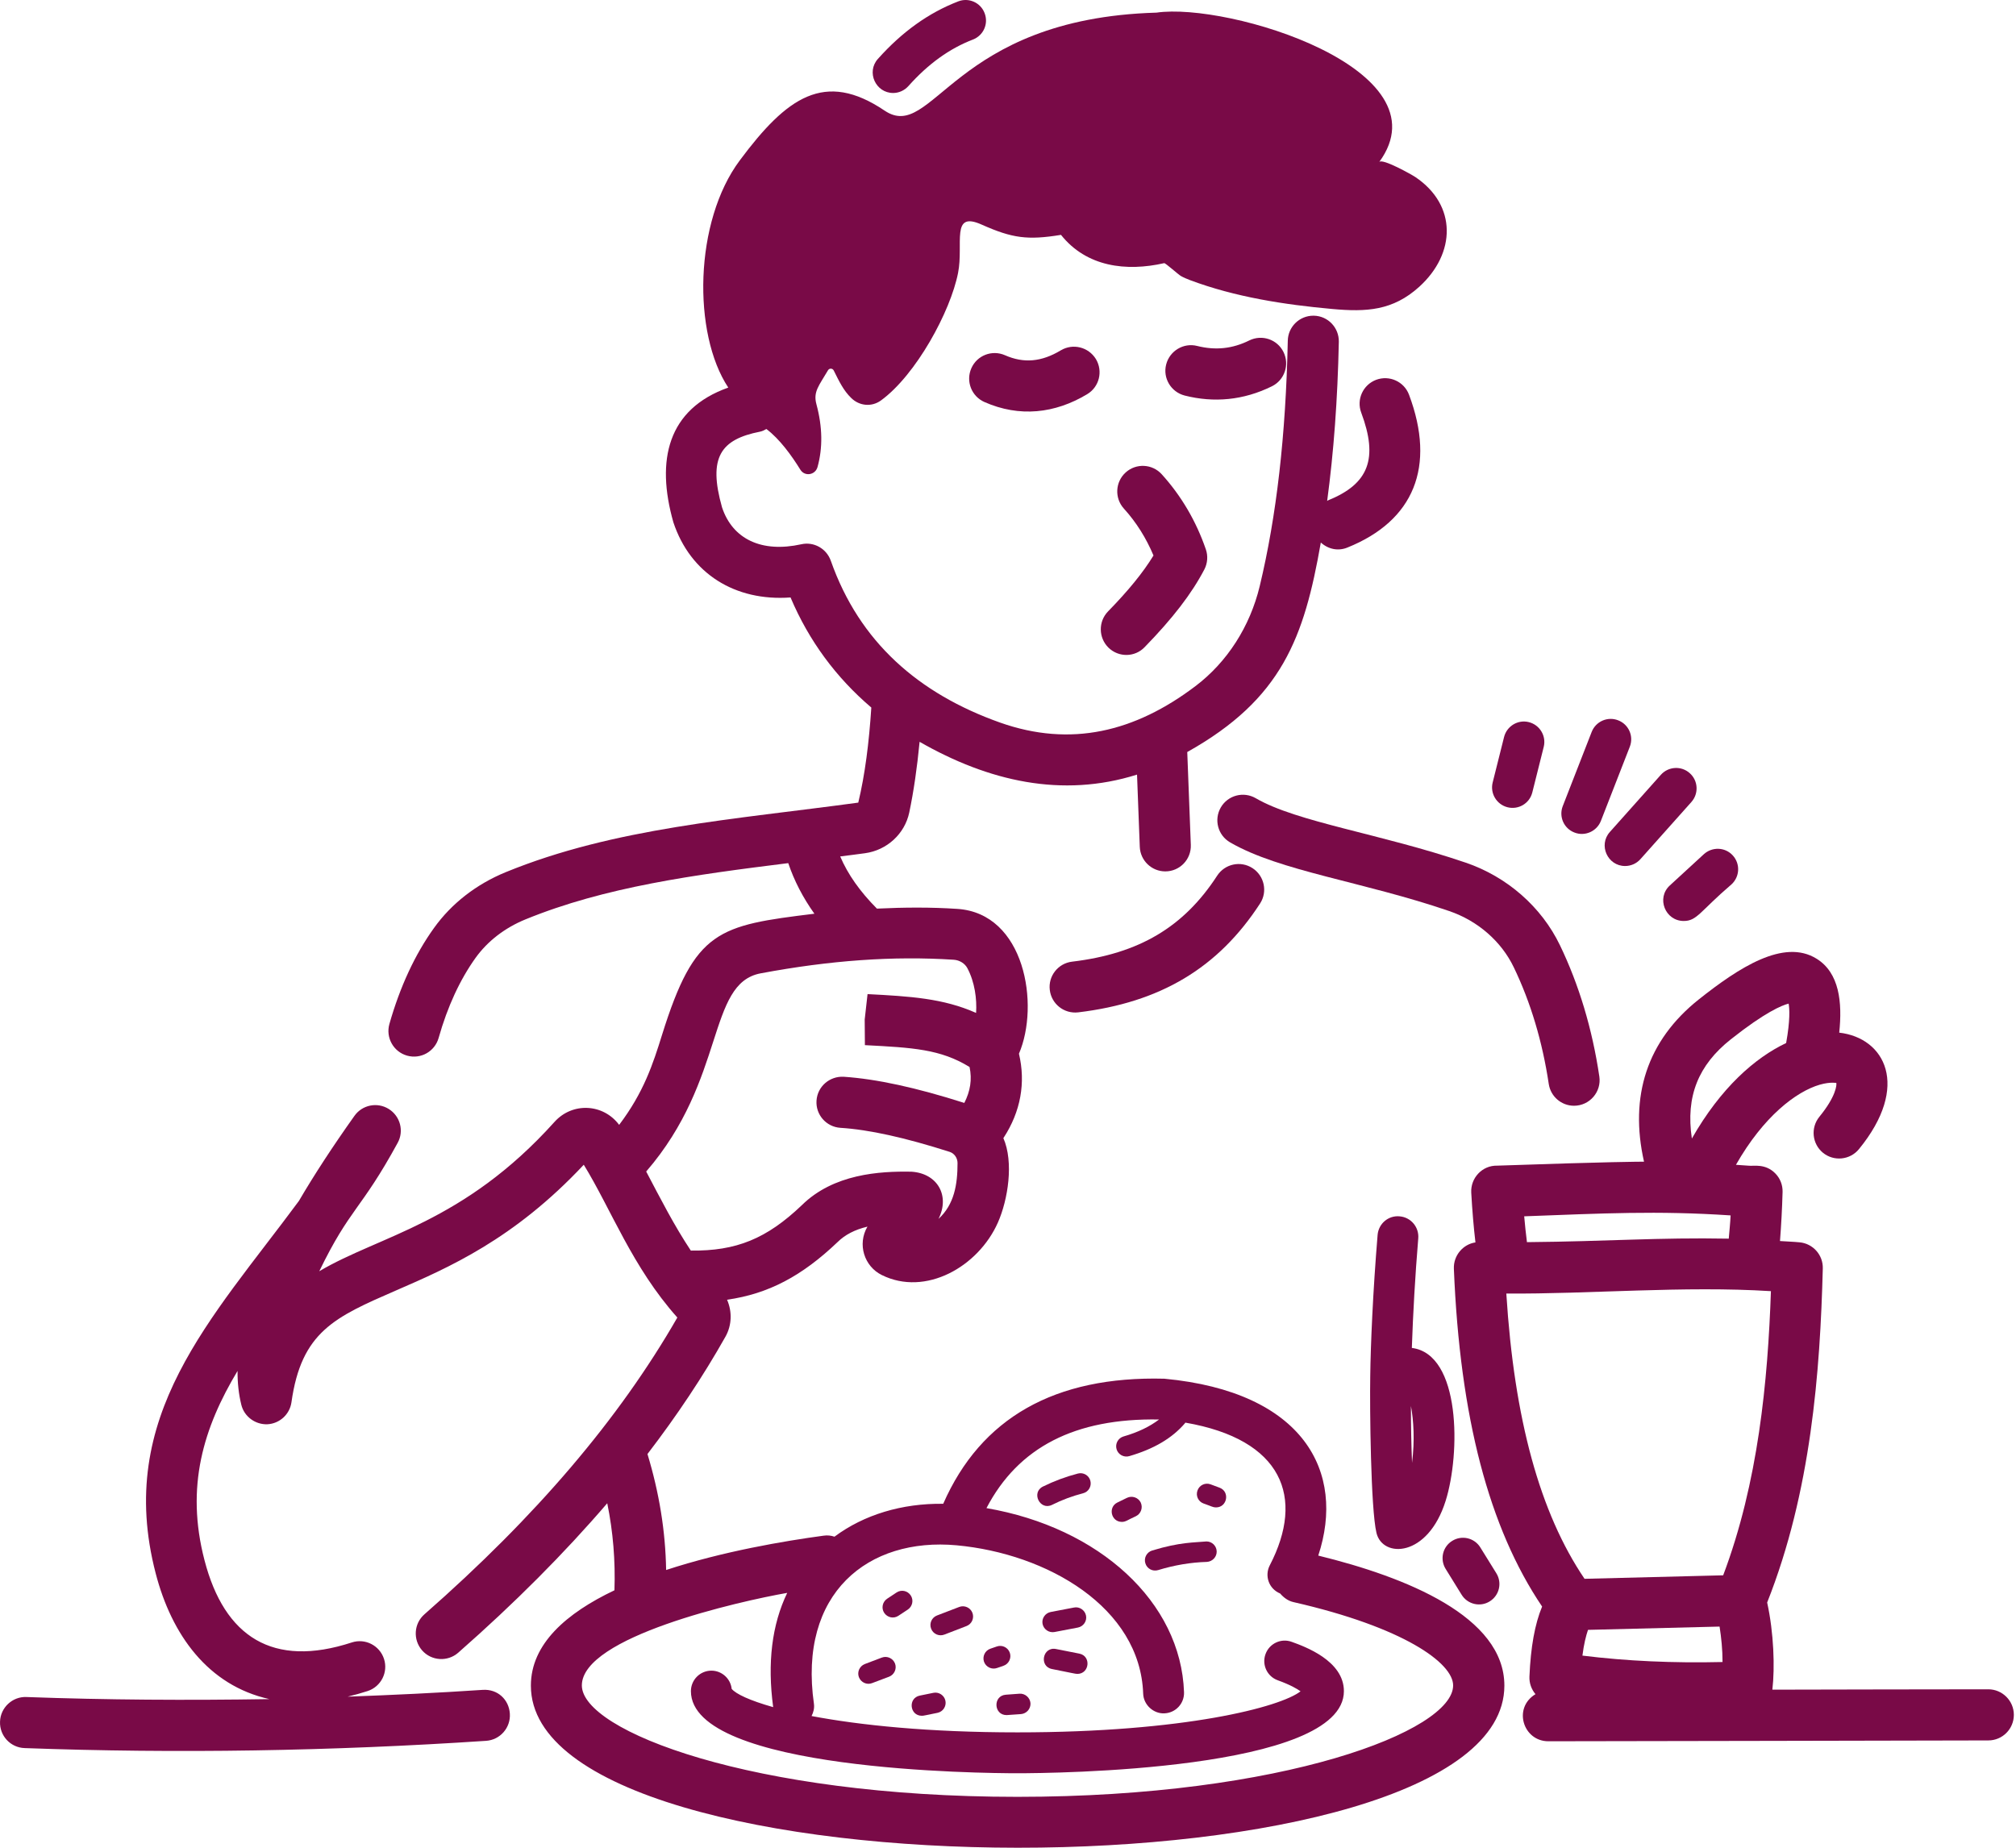 <svg xmlns="http://www.w3.org/2000/svg" fill="none" viewBox="0 0 60 55" height="55" width="60">
<path fill="#790A47" d="M37.372 23.759C37.008 23.549 36.544 23.672 36.333 24.035C36.123 24.399 36.246 24.863 36.609 25.074C38.093 25.935 40.558 26.238 43.132 27.119C43.981 27.409 44.684 28.021 45.055 28.797C45.555 29.836 45.905 31.003 46.094 32.266C46.151 32.643 46.474 32.914 46.845 32.914C47.31 32.914 47.668 32.501 47.599 32.042C47.389 30.626 46.993 29.311 46.427 28.136C45.878 26.996 44.856 26.099 43.623 25.678C41.088 24.814 38.601 24.475 37.372 23.759Z"></path>
<path fill="#790A47" d="M0.788 50.514C0.375 50.495 0.014 50.825 0.001 51.246C-0.016 51.667 0.312 52.02 0.733 52.034C5.261 52.2 9.873 52.124 14.467 51.818C14.885 51.79 15.202 51.427 15.174 51.009C15.147 50.59 14.811 50.271 14.366 50.301C13.027 50.391 11.685 50.454 10.346 50.503C10.543 50.456 10.739 50.402 10.942 50.336C11.341 50.205 11.559 49.776 11.428 49.377C11.297 48.978 10.868 48.759 10.469 48.89C8.122 49.656 6.679 48.729 6.086 46.441C5.515 44.248 6.056 42.496 7.07 40.807C7.067 41.165 7.105 41.501 7.182 41.815C7.269 42.171 7.603 42.409 7.958 42.395C8.321 42.376 8.622 42.102 8.674 41.742C8.969 39.637 9.966 39.205 11.775 38.417C13.349 37.734 15.292 36.892 17.374 34.67C18.191 35.998 18.817 37.715 20.159 39.218C18.423 42.239 15.961 45.131 12.633 48.051C12.316 48.327 12.286 48.808 12.562 49.125C12.838 49.44 13.319 49.472 13.636 49.196C15.322 47.715 16.792 46.238 18.073 44.746C18.248 45.602 18.317 46.462 18.287 47.337C16.86 48.015 15.8 48.934 15.8 50.175C15.8 56.596 44.773 56.621 44.773 50.175C44.773 48.119 41.849 46.944 39.234 46.304C40.056 43.816 38.805 41.43 34.654 41.039C31.392 40.954 29.192 42.209 28.072 44.762C26.842 44.746 25.713 45.088 24.836 45.741C24.735 45.708 24.626 45.694 24.514 45.711C23.355 45.867 21.514 46.178 19.825 46.733C19.806 45.569 19.617 44.426 19.27 43.281C20.15 42.133 20.924 40.971 21.59 39.79C21.784 39.445 21.792 39.041 21.639 38.688C22.869 38.513 23.869 37.983 24.929 36.971C25.148 36.755 25.44 36.602 25.817 36.512C25.509 37.037 25.722 37.696 26.244 37.953C27.544 38.598 29.116 37.709 29.7 36.389C30.001 35.708 30.176 34.59 29.861 33.874L29.87 33.866C30.378 33.087 30.531 32.228 30.326 31.365C30.949 29.913 30.506 27.185 28.49 27.054C27.711 27.002 26.913 27.007 26.099 27.046C25.596 26.54 25.233 26.026 25.006 25.493C25.252 25.46 25.498 25.433 25.746 25.397C26.399 25.307 26.927 24.82 27.061 24.186C27.195 23.549 27.296 22.841 27.369 22.081C29.416 23.254 31.608 23.762 33.84 23.057L33.922 25.206C33.938 25.616 34.274 25.938 34.682 25.938C35.113 25.938 35.458 25.58 35.441 25.148L35.335 22.385C38.157 20.805 38.816 18.976 39.31 16.149C39.537 16.354 39.832 16.409 40.1 16.299C42.087 15.501 42.737 13.886 41.936 11.751C41.789 11.357 41.352 11.16 40.958 11.305C40.565 11.453 40.365 11.89 40.513 12.284C41.024 13.648 40.739 14.402 39.535 14.889C39.521 14.894 39.513 14.905 39.499 14.911C39.693 13.462 39.81 11.896 39.846 10.174C39.854 9.752 39.521 9.405 39.103 9.397H39.086C38.674 9.397 38.335 9.728 38.327 10.141C38.267 12.967 37.993 15.359 37.491 17.45C37.201 18.653 36.521 19.711 35.578 20.424C33.777 21.788 31.867 22.253 29.76 21.507C27.342 20.648 25.58 19.115 24.727 16.693C24.599 16.329 24.222 16.116 23.847 16.201C22.667 16.461 21.803 16.048 21.489 15.102C21.066 13.607 21.453 13.079 22.62 12.849C22.689 12.836 22.749 12.803 22.809 12.77C23.205 13.068 23.56 13.56 23.82 13.981C23.951 14.192 24.263 14.143 24.331 13.902C24.489 13.331 24.481 12.713 24.298 12.032C24.197 11.658 24.375 11.48 24.642 11.023C24.681 10.955 24.779 10.958 24.814 11.029C24.976 11.354 25.104 11.625 25.336 11.849C25.58 12.087 25.943 12.12 26.219 11.92C27.263 11.16 28.288 9.274 28.514 8.123C28.686 7.256 28.282 6.264 29.222 6.688C30.129 7.092 30.585 7.153 31.577 6.991C32.337 7.945 33.517 8.09 34.649 7.833C34.684 7.825 35.072 8.175 35.146 8.216C35.233 8.265 35.326 8.303 35.419 8.339C36.761 8.842 38.226 9.069 39.647 9.197C40.666 9.29 41.453 9.249 42.24 8.536C43.333 7.543 43.368 6.106 42.122 5.269C42.016 5.198 41.136 4.703 41.048 4.823C43.073 2.057 36.556 0.064 34.419 0.376C28.334 0.551 27.771 4.263 26.328 3.293C24.541 2.087 23.416 2.896 22.019 4.772C20.656 6.595 20.609 9.927 21.675 11.537C19.872 12.177 19.514 13.691 20.041 15.548C20.549 17.076 21.877 17.904 23.528 17.784C24.077 19.079 24.886 20.17 25.932 21.061C25.864 22.108 25.744 23.057 25.544 23.891C21.855 24.394 18.284 24.637 15.054 25.96C14.18 26.318 13.439 26.892 12.917 27.622C12.349 28.412 11.904 29.374 11.589 30.481C11.475 30.886 11.71 31.307 12.114 31.422C12.524 31.537 12.939 31.299 13.054 30.897C13.319 29.959 13.691 29.158 14.155 28.51C14.513 28.013 15.024 27.619 15.636 27.368C18.008 26.397 20.656 26.042 23.46 25.692C23.635 26.212 23.892 26.712 24.238 27.198C21.38 27.548 20.681 27.677 19.705 30.799C19.432 31.676 19.159 32.515 18.427 33.483C17.956 32.851 17.038 32.8 16.503 33.395C13.792 36.411 11.292 36.777 9.502 37.84C10.42 35.946 10.734 36.036 11.835 34.019C12.03 33.666 11.912 33.223 11.57 33.01C11.229 32.797 10.781 32.887 10.549 33.215C9.906 34.12 9.354 34.965 8.895 35.749C6.297 39.264 3.417 42.151 4.633 46.831C5.108 48.663 6.19 50.169 8.018 50.576C5.575 50.615 3.162 50.601 0.788 50.514ZM28.473 45.998C31.165 46.247 33.933 47.843 34.023 50.413C34.034 50.749 34.332 51.014 34.651 51C34.988 50.989 35.25 50.708 35.239 50.372C35.146 47.684 32.717 45.468 29.359 44.891C30.307 43.076 31.998 42.209 34.496 42.253C34.22 42.463 33.873 42.633 33.438 42.758C33.277 42.805 33.184 42.974 33.231 43.136C33.277 43.297 33.447 43.39 33.608 43.344C34.343 43.13 34.886 42.81 35.269 42.362C35.272 42.357 35.275 42.351 35.277 42.346C38.171 42.846 38.843 44.568 37.791 46.594C37.636 46.892 37.748 47.285 38.1 47.433C38.204 47.553 38.335 47.654 38.502 47.69C41.762 48.434 43.248 49.497 43.248 50.169C43.248 51.523 38.196 53.485 30.28 53.485C22.367 53.485 17.317 51.52 17.317 50.169C17.317 48.723 21.992 47.666 23.429 47.414C22.973 48.36 22.834 49.497 23.011 50.815C22.32 50.62 21.902 50.424 21.776 50.271C21.744 49.967 21.484 49.729 21.172 49.729C20.836 49.729 20.563 50.003 20.563 50.339C20.563 52.715 29.285 52.783 30.28 52.783C31.275 52.783 39.997 52.715 39.997 50.339C39.997 49.431 38.828 49.01 38.442 48.871C38.128 48.756 37.778 48.92 37.664 49.237C37.549 49.554 37.713 49.902 38.03 50.016C38.407 50.153 38.606 50.271 38.707 50.344C38.112 50.809 35.273 51.566 30.28 51.566C27.624 51.566 25.578 51.35 24.154 51.08C24.209 50.97 24.241 50.85 24.225 50.722C23.75 47.419 25.84 45.755 28.474 45.998L28.473 45.998ZM22.637 28.973C24.705 28.585 26.585 28.451 28.386 28.568C28.558 28.579 28.716 28.678 28.79 28.817C29.012 29.235 29.077 29.736 29.05 30.151C28.069 29.714 27.077 29.656 25.82 29.591L25.735 30.348L25.741 31.11C27.162 31.184 27.992 31.228 28.856 31.761C28.935 32.133 28.878 32.48 28.7 32.83C27.26 32.371 26.085 32.117 25.11 32.051C24.691 32.029 24.328 32.341 24.301 32.762C24.273 33.18 24.59 33.543 25.011 33.571C25.869 33.625 26.938 33.863 28.265 34.287C28.405 34.333 28.498 34.47 28.498 34.62C28.498 35.257 28.402 35.85 27.932 36.282C28.276 35.596 27.908 34.929 27.129 34.877C26.17 34.858 24.806 34.946 23.866 35.872C22.817 36.873 21.912 37.242 20.56 37.225C20.062 36.474 19.677 35.717 19.232 34.872C21.617 32.114 21.035 29.274 22.637 28.973Z"></path>
<path fill="#790A47" d="M54.066 28.538C53.088 27.928 51.749 28.806 50.563 29.746C49.011 30.979 48.492 32.638 48.929 34.579C48.806 34.579 47.981 34.579 44.56 34.697C44.112 34.686 43.765 35.066 43.787 35.498C43.817 36.033 43.858 36.523 43.912 36.982C43.549 37.034 43.254 37.365 43.27 37.767C43.45 42.192 44.317 45.481 45.896 47.821C45.678 48.348 45.557 49.024 45.519 49.907C45.511 50.103 45.579 50.286 45.699 50.429C45.019 50.839 45.331 51.831 46.082 51.831C46.172 51.831 59.069 51.809 59.176 51.806C59.597 51.806 59.936 51.465 59.936 51.044C59.936 50.626 59.594 50.284 59.176 50.284C59.113 50.284 52.809 50.292 52.749 50.295C52.826 49.636 52.793 48.608 52.594 47.701C53.903 44.401 54.17 40.828 54.25 37.756C54.261 37.356 53.957 37.015 53.558 36.979C53.361 36.96 53.17 36.955 52.976 36.941C53.012 36.471 53.039 35.99 53.053 35.478C53.058 35.276 52.982 35.077 52.84 34.932C52.542 34.623 52.178 34.716 52.055 34.699C51.922 34.688 51.796 34.68 51.665 34.672C52.487 33.229 53.457 32.493 54.157 32.288C54.326 32.239 54.455 32.228 54.536 32.228C54.608 32.228 54.648 32.236 54.651 32.231C54.67 32.291 54.643 32.638 54.148 33.242C53.883 33.568 53.93 34.046 54.255 34.314C54.58 34.579 55.061 34.53 55.326 34.205C56.862 32.327 56.099 30.894 54.739 30.738C54.834 29.834 54.744 28.959 54.066 28.538ZM51.178 48.417C51.23 48.753 51.266 49.1 51.266 49.472C49.801 49.507 48.405 49.444 47.096 49.281C47.139 48.941 47.2 48.698 47.262 48.515L51.178 48.417ZM51.285 46.891L47.159 46.995C45.831 45.035 45.066 42.247 44.831 38.504C47.309 38.523 50.115 38.269 52.706 38.433C52.613 41.12 52.328 44.127 51.285 46.891ZM45.445 36.974C45.415 36.728 45.385 36.473 45.363 36.205C47.697 36.118 49.328 36.033 51.506 36.178C51.495 36.416 51.47 36.64 51.451 36.87C49.358 36.831 47.864 36.952 45.445 36.974ZM50.353 33.89C50.164 32.627 50.552 31.698 51.511 30.938C52.536 30.126 53.033 29.924 53.233 29.874C53.26 30.025 53.282 30.364 53.159 31.047C52.235 31.485 51.216 32.376 50.353 33.89Z"></path>
<path fill="#790A47" d="M42.019 40.123C42.055 39.093 42.115 38.01 42.21 36.862C42.238 36.526 41.989 36.233 41.656 36.206C41.317 36.173 41.027 36.427 41 36.761C40.861 38.442 40.792 40.038 40.781 40.968C40.765 41.906 40.795 44.918 40.967 45.632C41.15 46.383 42.492 46.37 43.025 44.675C43.467 43.272 43.481 40.304 42.019 40.123ZM42.025 43.543C42.003 42.999 41.992 42.433 41.992 41.851C42.071 42.272 42.109 42.876 42.025 43.543Z"></path>
<path fill="#790A47" d="M43.026 46.702L43.501 47.47C43.676 47.754 44.053 47.845 44.337 47.667C44.624 47.489 44.711 47.115 44.534 46.83L44.058 46.062C43.881 45.775 43.506 45.688 43.222 45.865C42.935 46.04 42.848 46.415 43.026 46.702Z"></path>
<path fill="#790A47" d="M36.225 26.066C35.231 27.597 33.9 28.387 31.908 28.625C31.49 28.674 31.192 29.054 31.244 29.469C31.293 29.882 31.668 30.183 32.089 30.134C34.534 29.841 36.255 28.813 37.502 26.894C37.731 26.542 37.63 26.071 37.278 25.842C36.925 25.612 36.455 25.713 36.225 26.066Z"></path>
<path fill="#790A47" d="M45.605 23.586L45.944 22.233C46.026 21.908 45.827 21.577 45.501 21.495C45.176 21.413 44.846 21.613 44.764 21.938L44.425 23.291C44.343 23.616 44.542 23.947 44.867 24.029C45.19 24.111 45.523 23.917 45.605 23.586Z"></path>
<path fill="#790A47" d="M47.645 24.437L48.506 22.228C48.629 21.913 48.473 21.561 48.159 21.441C47.847 21.318 47.495 21.473 47.372 21.785L46.511 23.994C46.388 24.308 46.544 24.661 46.858 24.781C47.169 24.904 47.522 24.748 47.645 24.437Z"></path>
<path fill="#790A47" d="M49.432 23.061L47.913 24.764C47.563 25.155 47.844 25.778 48.366 25.778C48.533 25.778 48.7 25.71 48.82 25.576L50.339 23.873C50.563 23.621 50.541 23.236 50.29 23.014C50.041 22.79 49.656 22.812 49.432 23.061Z"></path>
<path fill="#790A47" d="M50.709 25.427L49.698 26.356C49.288 26.731 49.559 27.414 50.111 27.414C50.507 27.414 50.589 27.133 51.534 26.323C51.78 26.096 51.799 25.711 51.57 25.462C51.343 25.213 50.958 25.2 50.709 25.427Z"></path>
<path fill="#790A47" d="M31.57 10.429C30.996 10.774 30.469 10.82 29.911 10.574C29.526 10.405 29.078 10.577 28.909 10.962C28.739 11.348 28.914 11.796 29.297 11.966C30.34 12.428 31.401 12.31 32.357 11.733C32.718 11.517 32.832 11.05 32.617 10.689C32.395 10.328 31.931 10.213 31.57 10.429Z"></path>
<path fill="#790A47" d="M37.855 11.498C38.232 11.312 38.385 10.855 38.199 10.478C38.014 10.101 37.557 9.948 37.18 10.134C36.68 10.382 36.175 10.434 35.631 10.298C35.226 10.194 34.811 10.443 34.707 10.85C34.603 11.257 34.852 11.67 35.259 11.774C36.125 11.993 37.002 11.919 37.855 11.498Z"></path>
<path fill="#790A47" d="M32.991 19.279C33.295 19.574 33.776 19.566 34.065 19.265C34.901 18.407 35.467 17.672 35.844 16.95C35.94 16.764 35.956 16.548 35.888 16.351C35.598 15.509 35.156 14.758 34.576 14.118C34.295 13.806 33.814 13.782 33.502 14.063C33.191 14.345 33.166 14.826 33.448 15.138C33.817 15.545 34.112 16.015 34.33 16.535C34.024 17.038 33.579 17.584 32.975 18.202C32.685 18.503 32.691 18.984 32.991 19.279Z"></path>
<path fill="#790A47" d="M27.035 2.563C27.628 1.898 28.257 1.447 28.956 1.177C29.271 1.056 29.427 0.704 29.303 0.389C29.183 0.075 28.828 -0.081 28.517 0.042C27.634 0.384 26.852 0.944 26.128 1.753C25.776 2.147 26.063 2.768 26.582 2.768C26.749 2.768 26.915 2.696 27.035 2.563Z"></path>
<path fill="#790A47" d="M25.955 50.1L26.461 49.909C26.616 49.849 26.696 49.674 26.638 49.518C26.578 49.362 26.403 49.28 26.245 49.34L25.739 49.532C25.584 49.592 25.504 49.767 25.562 49.922C25.625 50.084 25.802 50.16 25.955 50.1Z"></path>
<path fill="#790A47" d="M26.736 48.097L27.018 47.911C27.157 47.818 27.198 47.629 27.105 47.49C27.012 47.348 26.824 47.309 26.684 47.402L26.403 47.588C26.264 47.681 26.223 47.87 26.316 48.009C26.409 48.148 26.594 48.19 26.736 48.097Z"></path>
<path fill="#790A47" d="M28.105 48.656L28.766 48.401C28.922 48.341 29.001 48.166 28.941 48.008C28.881 47.852 28.703 47.773 28.548 47.833L27.886 48.087C27.731 48.147 27.651 48.322 27.712 48.48C27.772 48.639 27.949 48.716 28.105 48.656Z"></path>
<path fill="#790A47" d="M31.384 48.579L32.081 48.446C32.245 48.413 32.355 48.254 32.322 48.09C32.289 47.926 32.125 47.817 31.966 47.85L31.27 47.983C31.106 48.016 30.997 48.175 31.029 48.339C31.062 48.5 31.218 48.609 31.384 48.579Z"></path>
<path fill="#790A47" d="M32.123 49.222L31.429 49.085C31.032 49.006 30.915 49.605 31.311 49.681C31.893 49.796 32.005 49.826 32.065 49.826C32.429 49.823 32.481 49.293 32.123 49.222Z"></path>
<path fill="#790A47" d="M29.674 49.65L29.865 49.584C30.024 49.53 30.109 49.355 30.054 49.196C29.999 49.038 29.824 48.953 29.666 49.01L29.475 49.076C29.316 49.13 29.232 49.305 29.286 49.464C29.343 49.625 29.521 49.705 29.674 49.65Z"></path>
<path fill="#790A47" d="M27.436 51.072C27.498 51.072 27.54 51.056 27.9 50.985C28.064 50.952 28.171 50.791 28.138 50.627C28.105 50.462 27.941 50.356 27.78 50.389L27.378 50.471C27.017 50.542 27.07 51.072 27.436 51.072Z"></path>
<path fill="#790A47" d="M29.958 51.052C29.978 51.052 30.368 51.022 30.387 51.022C30.554 51.008 30.68 50.863 30.669 50.696C30.655 50.529 30.505 50.404 30.344 50.415L29.937 50.445C29.549 50.472 29.57 51.052 29.958 51.052Z"></path>
<path fill="#790A47" d="M36.211 46.178C36.205 46.014 36.071 45.883 35.907 45.883C35.55 45.918 35.129 45.897 34.29 46.153C34.129 46.203 34.038 46.372 34.088 46.533C34.137 46.697 34.309 46.785 34.468 46.736C34.951 46.588 35.438 46.506 35.916 46.492C36.082 46.484 36.216 46.345 36.211 46.178Z"></path>
<path fill="#790A47" d="M35.819 44.753C36.068 44.84 36.1 44.87 36.19 44.87C36.526 44.87 36.611 44.4 36.297 44.283L36.032 44.184C35.876 44.124 35.699 44.203 35.641 44.362C35.581 44.52 35.66 44.695 35.819 44.753Z"></path>
<path fill="#790A47" d="M33.543 44.584L33.256 44.724C32.969 44.863 33.067 45.301 33.39 45.301C33.504 45.301 33.553 45.246 33.808 45.131C33.958 45.057 34.021 44.877 33.95 44.724C33.876 44.574 33.693 44.513 33.543 44.584Z"></path>
<path fill="#790A47" d="M32.083 43.861C31.725 43.954 31.373 44.085 31.04 44.249C30.681 44.427 30.952 44.974 31.313 44.793C31.608 44.645 31.917 44.531 32.234 44.449C32.398 44.408 32.493 44.241 32.452 44.08C32.411 43.918 32.247 43.82 32.083 43.861Z"></path>
</svg>
